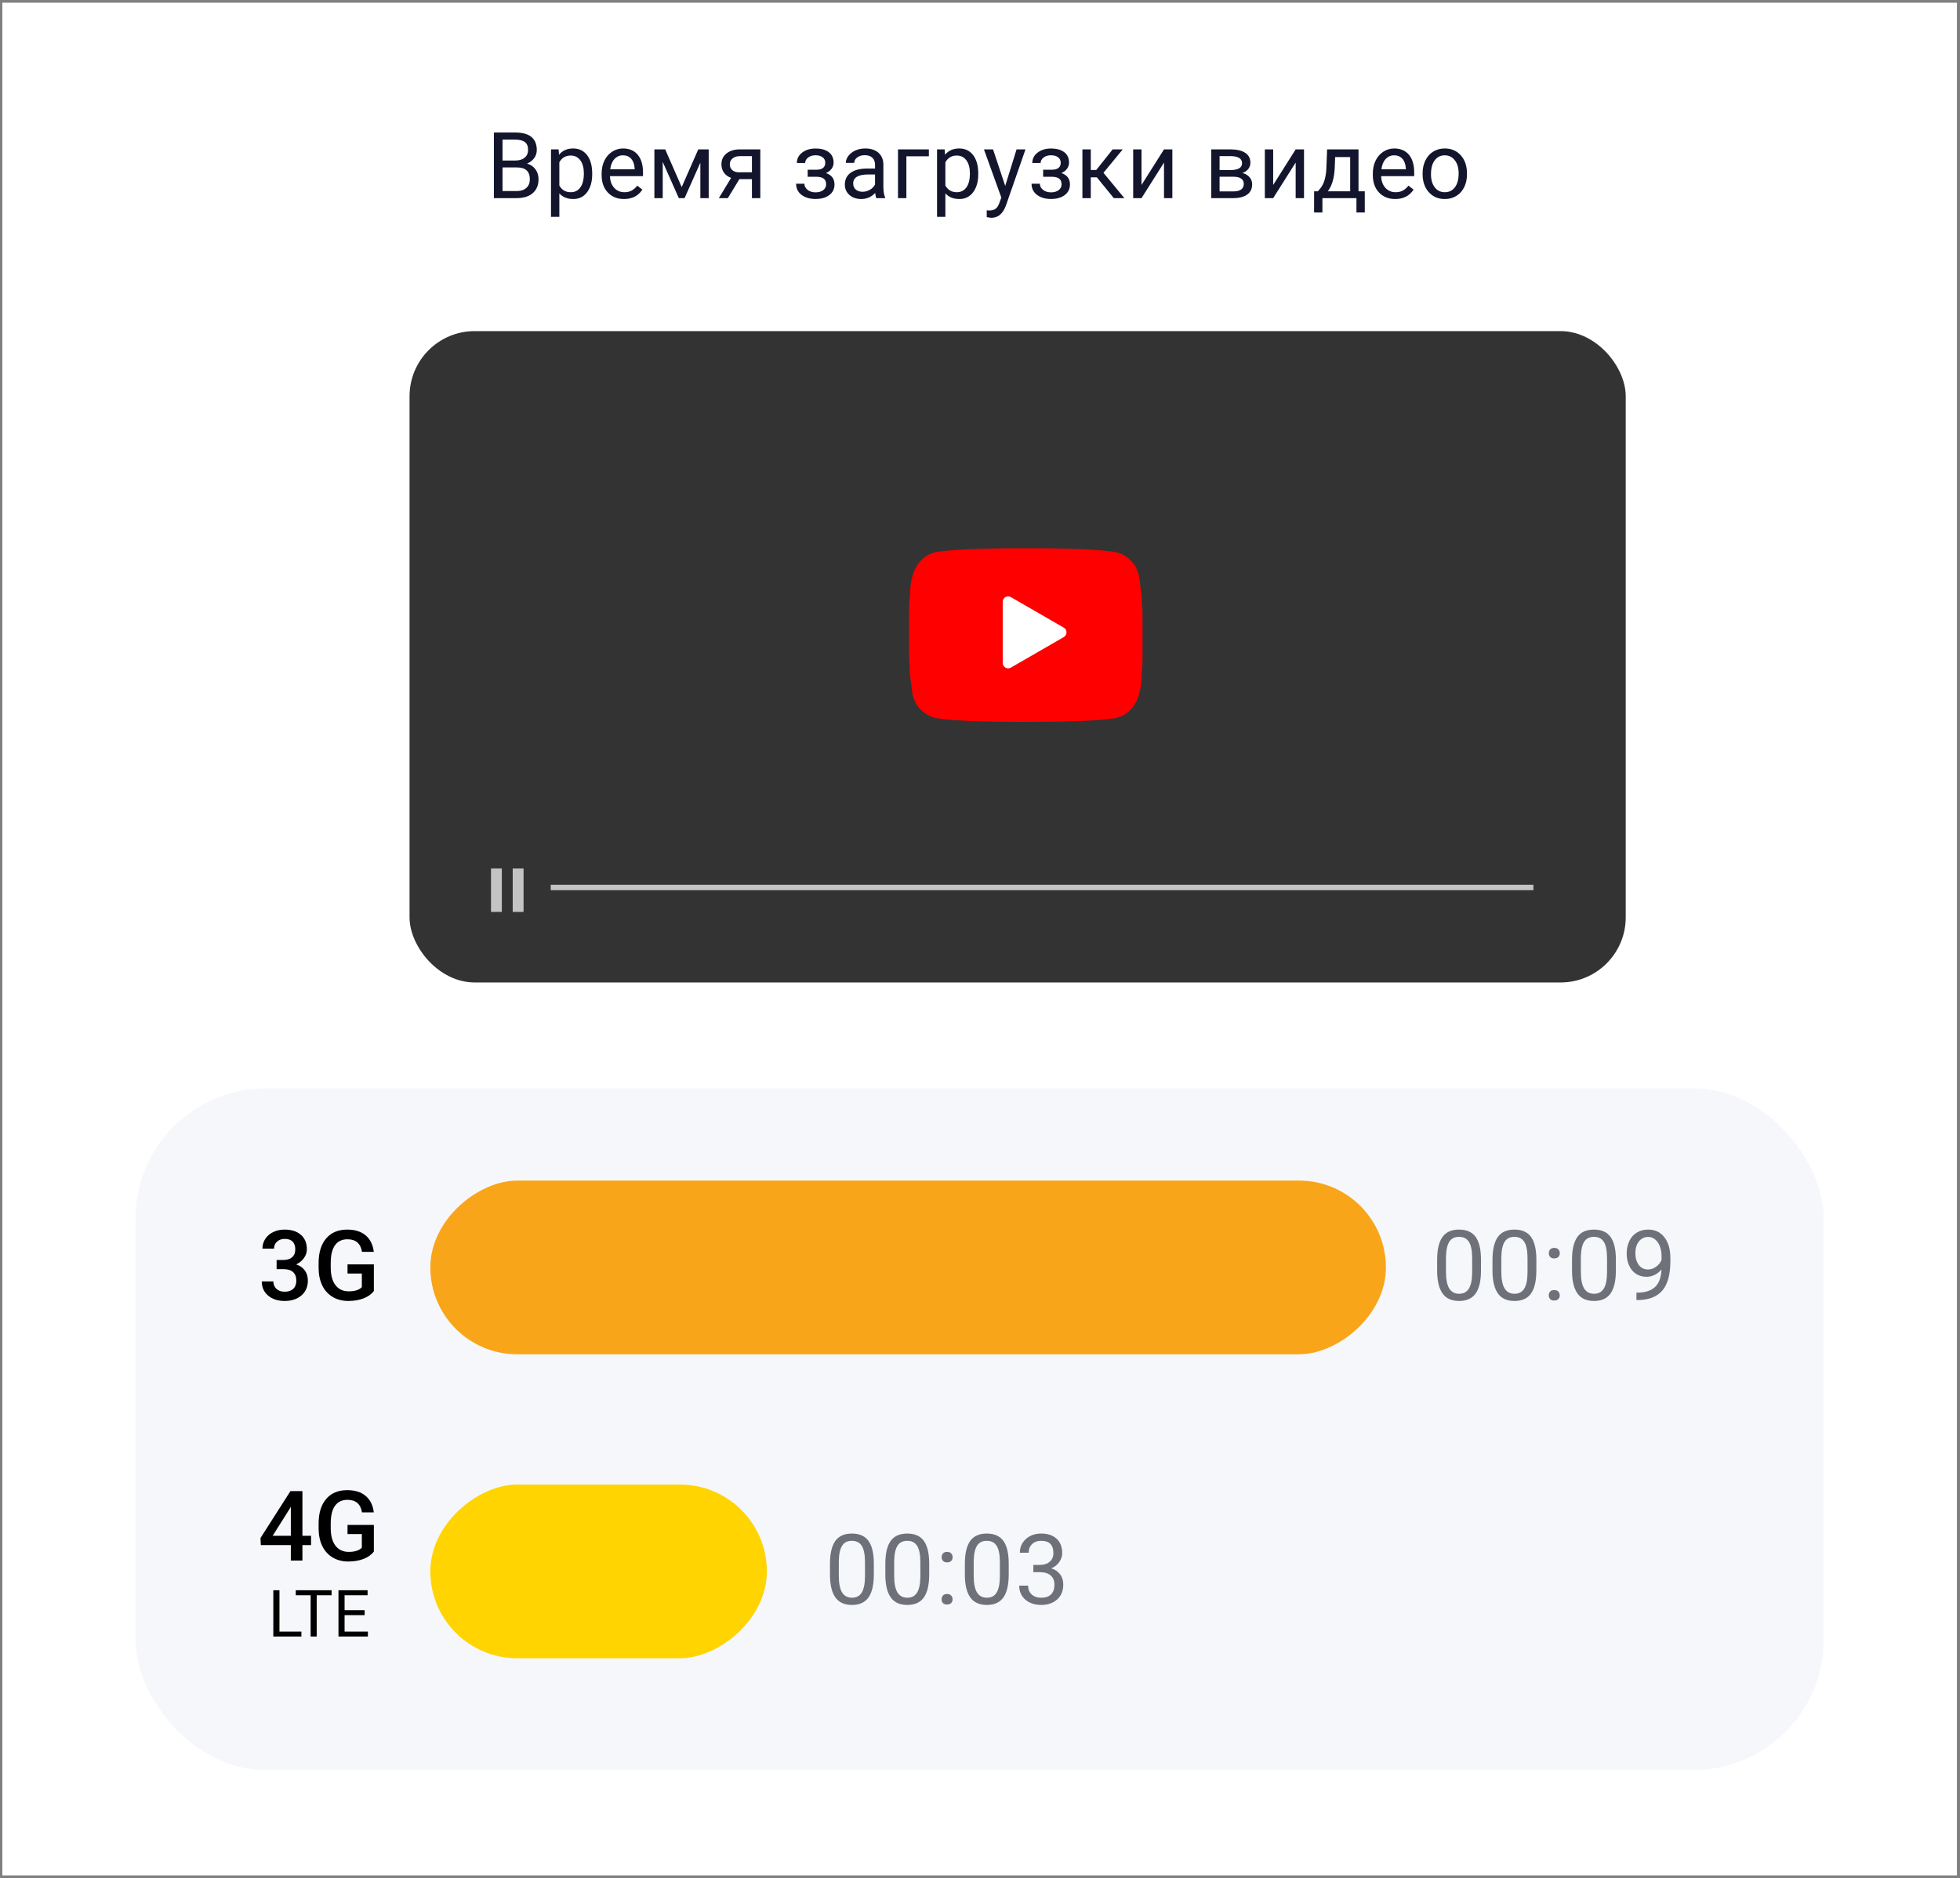 <svg width="361" height="346" viewBox="0 0 361 346" fill="none" xmlns="http://www.w3.org/2000/svg">
<rect x="0" y="0" width="361" height="346" fill="#808080" stroke="none"/>
<g clip-path="url(#clip0)">
<rect x="0.432" y="0.5" width="360" height="345" fill="white"/>
<rect x="75.432" y="61" width="224" height="120" rx="12" fill="#333333"/>
<rect x="90.432" y="160" width="2" height="8" fill="#C4C4C4"/>
<rect x="94.432" y="160" width="2" height="8" fill="#C4C4C4"/>
<rect x="101.432" y="163" width="181" height="1" fill="#C4C4C4"/>
<path d="M210.432 113.283C210.432 112.313 210.275 111.182 210.275 109.889C210.118 108.596 209.961 107.303 209.804 106.172C209.49 104.879 209.019 103.909 208.078 103.101C207.293 102.293 206.194 101.808 205.096 101.646C201.486 101.162 196.151 101 188.932 101C181.713 101 176.22 101.162 172.767 101.646C171.669 101.808 170.57 102.293 169.786 103.101C169.001 103.909 168.373 104.879 168.059 106.172C167.745 107.303 167.589 108.434 167.589 109.889C167.432 111.182 167.432 112.313 167.432 113.283C167.432 114.253 167.432 115.384 167.432 117C167.432 118.616 167.432 119.909 167.432 120.717C167.432 121.687 167.589 122.818 167.589 124.111C167.746 125.404 167.902 126.697 168.059 127.828C168.373 129.121 168.844 130.091 169.786 130.899C170.57 131.707 171.669 132.192 172.767 132.354C176.377 132.838 181.713 133 188.932 133C196.151 133 201.643 132.838 205.096 132.354C206.194 132.192 207.293 131.707 208.078 130.899C208.862 130.091 209.49 129.121 209.804 127.828C210.118 126.697 210.275 125.566 210.275 124.111C210.432 122.818 210.432 121.687 210.432 120.717C210.432 119.747 210.432 118.616 210.432 117C210.432 115.384 210.432 114.091 210.432 113.283Z" fill="#FF0000"/>
<path d="M195.932 115.634C196.598 116.019 196.598 116.981 195.932 117.366L186.182 122.995C185.515 123.38 184.682 122.899 184.682 122.129L184.682 110.871C184.682 110.101 185.515 109.62 186.182 110.005L195.932 115.634Z" fill="white"/>
<path d="M90.965 36.5V24.414H94.916C96.227 24.414 97.212 24.685 97.871 25.227C98.535 25.77 98.867 26.572 98.867 27.635C98.867 28.199 98.707 28.7 98.385 29.137C98.064 29.569 97.627 29.904 97.074 30.142C97.727 30.324 98.242 30.673 98.618 31.188C99 31.697 99.191 32.305 99.191 33.014C99.191 34.098 98.839 34.95 98.136 35.57C97.434 36.19 96.44 36.5 95.156 36.5H90.965ZM92.558 30.847V35.197H95.19C95.931 35.197 96.515 35.006 96.941 34.624C97.373 34.237 97.589 33.705 97.589 33.03C97.589 31.575 96.797 30.847 95.215 30.847H92.558ZM92.558 29.569H94.966C95.663 29.569 96.219 29.395 96.634 29.046C97.055 28.697 97.265 28.224 97.265 27.627C97.265 26.962 97.071 26.481 96.684 26.182C96.296 25.878 95.707 25.726 94.916 25.726H92.558V29.569ZM109.073 32.109C109.073 33.476 108.76 34.577 108.135 35.413C107.509 36.248 106.663 36.666 105.595 36.666C104.504 36.666 103.647 36.32 103.021 35.628V39.953H101.486V27.519H102.888L102.963 28.515C103.589 27.74 104.457 27.352 105.57 27.352C106.649 27.352 107.501 27.759 108.126 28.573C108.757 29.386 109.073 30.518 109.073 31.968V32.109ZM107.537 31.935C107.537 30.922 107.321 30.122 106.889 29.536C106.458 28.949 105.866 28.656 105.113 28.656C104.183 28.656 103.486 29.068 103.021 29.893V34.184C103.481 35.003 104.183 35.413 105.13 35.413C105.866 35.413 106.45 35.122 106.881 34.541C107.318 33.954 107.537 33.086 107.537 31.935ZM114.929 36.666C113.711 36.666 112.721 36.268 111.957 35.471C111.193 34.668 110.811 33.597 110.811 32.258V31.976C110.811 31.085 110.98 30.291 111.318 29.594C111.661 28.891 112.137 28.343 112.746 27.95C113.36 27.552 114.024 27.352 114.738 27.352C115.905 27.352 116.813 27.737 117.46 28.506C118.108 29.276 118.432 30.377 118.432 31.81V32.449H112.347C112.369 33.335 112.627 34.051 113.119 34.599C113.617 35.141 114.248 35.413 115.012 35.413C115.554 35.413 116.013 35.302 116.39 35.081C116.766 34.859 117.095 34.566 117.377 34.201L118.315 34.931C117.563 36.088 116.434 36.666 114.929 36.666ZM114.738 28.614C114.118 28.614 113.598 28.841 113.177 29.295C112.757 29.743 112.496 30.374 112.397 31.188H116.896V31.071C116.852 30.291 116.641 29.688 116.265 29.262C115.889 28.83 115.38 28.614 114.738 28.614ZM125.558 34.466L128.612 27.519H130.53V36.5H128.994V29.967L126.089 36.5H125.026L122.063 29.826V36.5H120.527V27.519H122.52L125.558 34.466ZM140.038 27.519V36.5H138.494V33.005H136.178L134.062 36.5H132.401L134.659 32.773C134.084 32.563 133.641 32.239 133.331 31.802C133.027 31.359 132.875 30.844 132.875 30.258C132.875 29.439 133.182 28.78 133.796 28.282C134.41 27.779 135.232 27.524 136.261 27.519H140.038ZM134.419 30.274C134.419 30.712 134.568 31.066 134.867 31.337C135.166 31.602 135.561 31.738 136.054 31.744H138.494V28.764H136.286C135.716 28.764 135.262 28.905 134.925 29.187C134.587 29.464 134.419 29.826 134.419 30.274ZM151.999 29.976C151.999 29.555 151.839 29.223 151.518 28.98C151.197 28.73 150.757 28.606 150.198 28.606C149.656 28.606 149.202 28.747 148.837 29.029C148.477 29.311 148.297 29.644 148.297 30.025H146.77C146.77 29.245 147.096 28.606 147.749 28.108C148.402 27.61 149.218 27.361 150.198 27.361C151.249 27.361 152.068 27.588 152.655 28.041C153.242 28.49 153.535 29.132 153.535 29.967C153.535 30.371 153.413 30.742 153.17 31.08C152.926 31.417 152.58 31.686 152.132 31.885C153.178 32.239 153.701 32.936 153.701 33.977C153.701 34.801 153.383 35.454 152.746 35.935C152.11 36.417 151.26 36.658 150.198 36.658C149.163 36.658 148.308 36.406 147.633 35.902C146.963 35.393 146.629 34.707 146.629 33.844H148.156C148.156 34.281 148.35 34.657 148.737 34.973C149.13 35.283 149.617 35.438 150.198 35.438C150.785 35.438 151.258 35.302 151.617 35.031C151.977 34.76 152.157 34.408 152.157 33.977C152.157 33.473 152.005 33.113 151.7 32.898C151.402 32.676 150.934 32.565 150.298 32.565H148.762V31.27H150.43C151.476 31.243 151.999 30.811 151.999 29.976ZM161.408 36.5C161.319 36.323 161.248 36.008 161.192 35.554C160.478 36.295 159.626 36.666 158.636 36.666C157.75 36.666 157.022 36.417 156.452 35.919C155.888 35.415 155.606 34.779 155.606 34.01C155.606 33.075 155.96 32.35 156.668 31.835C157.382 31.315 158.384 31.055 159.673 31.055H161.167V30.349C161.167 29.812 161.007 29.386 160.686 29.071C160.365 28.75 159.892 28.589 159.266 28.589C158.719 28.589 158.259 28.728 157.888 29.004C157.518 29.281 157.332 29.616 157.332 30.009H155.788C155.788 29.561 155.946 29.129 156.262 28.714C156.582 28.293 157.014 27.961 157.556 27.718C158.104 27.474 158.705 27.352 159.358 27.352C160.393 27.352 161.203 27.613 161.79 28.133C162.376 28.648 162.681 29.359 162.703 30.266V34.4C162.703 35.224 162.808 35.88 163.018 36.367V36.5H161.408ZM158.86 35.33C159.341 35.33 159.798 35.205 160.229 34.956C160.661 34.707 160.974 34.383 161.167 33.985V32.142H159.964C158.082 32.142 157.141 32.693 157.141 33.794C157.141 34.275 157.302 34.652 157.623 34.923C157.944 35.194 158.356 35.33 158.86 35.33ZM171.082 28.789H166.94V36.5H165.396V27.519H171.082V28.789ZM180.176 32.109C180.176 33.476 179.863 34.577 179.238 35.413C178.612 36.248 177.766 36.666 176.698 36.666C175.608 36.666 174.75 36.32 174.124 35.628V39.953H172.589V27.519H173.992L174.066 28.515C174.692 27.74 175.561 27.352 176.673 27.352C177.752 27.352 178.604 27.759 179.229 28.573C179.86 29.386 180.176 30.518 180.176 31.968V32.109ZM178.64 31.935C178.64 30.922 178.424 30.122 177.993 29.536C177.561 28.949 176.969 28.656 176.216 28.656C175.287 28.656 174.589 29.068 174.124 29.893V34.184C174.584 35.003 175.287 35.413 176.233 35.413C176.969 35.413 177.553 35.122 177.984 34.541C178.422 33.954 178.64 33.086 178.64 31.935ZM185.144 34.251L187.235 27.519H188.879L185.268 37.886C184.709 39.38 183.821 40.127 182.604 40.127L182.313 40.102L181.74 39.995V38.749L182.155 38.783C182.675 38.783 183.079 38.678 183.367 38.467C183.661 38.257 183.901 37.872 184.089 37.313L184.43 36.4L181.226 27.519H182.902L185.144 34.251ZM195.366 29.976C195.366 29.555 195.205 29.223 194.884 28.98C194.563 28.73 194.123 28.606 193.565 28.606C193.022 28.606 192.568 28.747 192.203 29.029C191.844 29.311 191.664 29.644 191.664 30.025H190.136C190.136 29.245 190.463 28.606 191.116 28.108C191.769 27.61 192.585 27.361 193.565 27.361C194.616 27.361 195.435 27.588 196.022 28.041C196.608 28.49 196.901 29.132 196.901 29.967C196.901 30.371 196.78 30.742 196.536 31.08C196.293 31.417 195.947 31.686 195.499 31.885C196.545 32.239 197.068 32.936 197.068 33.977C197.068 34.801 196.749 35.454 196.113 35.935C195.477 36.417 194.627 36.658 193.565 36.658C192.53 36.658 191.675 36.406 191 35.902C190.33 35.393 189.995 34.707 189.995 33.844H191.523C191.523 34.281 191.716 34.657 192.104 34.973C192.497 35.283 192.984 35.438 193.565 35.438C194.151 35.438 194.624 35.302 194.984 35.031C195.344 34.76 195.524 34.408 195.524 33.977C195.524 33.473 195.371 33.113 195.067 32.898C194.768 32.676 194.301 32.565 193.664 32.565H192.129V31.27H193.797C194.843 31.243 195.366 30.811 195.366 29.976ZM202.027 32.673H200.906V36.5H199.363V27.519H200.906V31.32H201.911L204.932 27.519H206.792L203.239 31.835L207.091 36.5H205.14L202.027 32.673ZM214.391 27.519H215.927V36.5H214.391V29.951L210.249 36.5H208.713V27.519H210.249V34.076L214.391 27.519ZM223.09 36.5V27.519H226.593C227.788 27.519 228.704 27.729 229.34 28.149C229.982 28.564 230.303 29.176 230.303 29.984C230.303 30.399 230.179 30.775 229.93 31.113C229.681 31.445 229.313 31.699 228.826 31.877C229.368 32.004 229.802 32.253 230.129 32.623C230.461 32.994 230.627 33.437 230.627 33.952C230.627 34.776 230.323 35.407 229.714 35.844C229.111 36.281 228.256 36.5 227.149 36.5H223.09ZM224.625 32.557V35.263H227.165C227.807 35.263 228.286 35.144 228.602 34.906C228.922 34.668 229.083 34.334 229.083 33.902C229.083 33.005 228.424 32.557 227.107 32.557H224.625ZM224.625 31.329H226.609C228.048 31.329 228.768 30.908 228.768 30.067C228.768 29.226 228.087 28.791 226.726 28.764H224.625V31.329ZM238.641 27.519H240.177V36.5H238.641V29.951L234.499 36.5H232.963V27.519H234.499V34.076L238.641 27.519ZM242.737 35.247L243.269 34.591C243.866 33.816 244.207 32.654 244.29 31.105L244.431 27.519H250.216V35.247H251.37V39.14H249.835V36.5H243.567V39.14H242.032L242.04 35.247H242.737ZM244.555 35.247H248.681V28.938H245.917L245.825 31.08C245.731 32.867 245.308 34.256 244.555 35.247ZM256.969 36.666C255.751 36.666 254.761 36.268 253.997 35.471C253.234 34.668 252.852 33.597 252.852 32.258V31.976C252.852 31.085 253.021 30.291 253.358 29.594C253.701 28.891 254.177 28.343 254.786 27.95C255.4 27.552 256.064 27.352 256.778 27.352C257.946 27.352 258.853 27.737 259.501 28.506C260.148 29.276 260.472 30.377 260.472 31.81V32.449H254.387C254.41 33.335 254.667 34.051 255.159 34.599C255.657 35.141 256.288 35.413 257.052 35.413C257.594 35.413 258.054 35.302 258.43 35.081C258.806 34.859 259.135 34.566 259.418 34.201L260.356 34.931C259.603 36.088 258.474 36.666 256.969 36.666ZM256.778 28.614C256.158 28.614 255.638 28.841 255.217 29.295C254.797 29.743 254.537 30.374 254.437 31.188H258.936V31.071C258.892 30.291 258.682 29.688 258.305 29.262C257.929 28.83 257.42 28.614 256.778 28.614ZM262.02 31.926C262.02 31.046 262.191 30.255 262.534 29.552C262.883 28.849 263.365 28.307 263.979 27.925C264.599 27.544 265.304 27.352 266.095 27.352C267.318 27.352 268.306 27.776 269.059 28.623C269.817 29.469 270.196 30.595 270.196 32.001V32.109C270.196 32.983 270.027 33.769 269.69 34.466C269.358 35.158 268.879 35.698 268.254 36.085C267.634 36.472 266.92 36.666 266.112 36.666C264.895 36.666 263.907 36.243 263.149 35.396C262.396 34.549 262.02 33.429 262.02 32.034V31.926ZM263.564 32.109C263.564 33.105 263.793 33.905 264.253 34.508C264.718 35.111 265.337 35.413 266.112 35.413C266.892 35.413 267.512 35.108 267.971 34.499C268.431 33.885 268.66 33.028 268.66 31.926C268.66 30.941 268.425 30.144 267.955 29.536C267.49 28.921 266.87 28.614 266.095 28.614C265.337 28.614 264.726 28.916 264.261 29.519C263.796 30.122 263.564 30.985 263.564 32.109Z" fill="#13152D"/>
<rect x="335.892" y="326.095" width="310.92" height="125.595" rx="24" transform="rotate(-180 335.892 326.095)" fill="#F6F7FA"/>
<rect x="141.241" y="273.5" width="32" height="61.98" rx="16" transform="rotate(90 141.241 273.5)" fill="#FFD400"/>
<path d="M55.702 282.938H57.293V284.652H55.702V287.5H53.566V284.652H48.038L47.977 283.352L53.496 274.703H55.702V282.938ZM50.218 282.938H53.566V277.595L53.408 277.876L50.218 282.938ZM68.859 285.839C68.397 286.442 67.755 286.899 66.935 287.21C66.114 287.521 65.183 287.676 64.14 287.676C63.067 287.676 62.118 287.433 61.292 286.946C60.466 286.46 59.827 285.766 59.376 284.863C58.931 283.955 58.699 282.897 58.682 281.69V280.688C58.682 278.755 59.145 277.246 60.07 276.162C60.996 275.072 62.288 274.527 63.946 274.527C65.37 274.527 66.501 274.879 67.339 275.582C68.177 276.285 68.681 277.299 68.851 278.623H66.671C66.425 277.082 65.531 276.312 63.99 276.312C62.994 276.312 62.235 276.672 61.714 277.393C61.198 278.107 60.932 279.159 60.914 280.548V281.532C60.914 282.915 61.204 283.99 61.784 284.758C62.37 285.52 63.182 285.9 64.219 285.9C65.356 285.9 66.164 285.643 66.644 285.127V282.622H64.008V280.935H68.859V285.839ZM51.472 300.58H55.515V301.5H50.341V292.969H51.472V300.58ZM61.075 293.895H58.333V301.5H57.214V293.895H54.477V292.969H61.075V293.895ZM67.163 297.557H63.466V300.58H67.761V301.5H62.341V292.969H67.702V293.895H63.466V296.637H67.163V297.557Z" fill="black"/>
<path d="M160.945 290.042C160.945 291.946 160.62 293.361 159.969 294.287C159.319 295.213 158.302 295.676 156.92 295.676C155.554 295.676 154.544 295.225 153.887 294.322C153.231 293.414 152.891 292.061 152.868 290.262V288.091C152.868 286.21 153.193 284.812 153.843 283.898C154.494 282.984 155.513 282.527 156.902 282.527C158.279 282.527 159.293 282.97 159.943 283.854C160.593 284.733 160.927 286.093 160.945 287.933V290.042ZM159.319 287.818C159.319 286.441 159.126 285.439 158.739 284.812C158.352 284.18 157.74 283.863 156.902 283.863C156.07 283.863 155.464 284.177 155.083 284.804C154.702 285.431 154.506 286.395 154.494 287.695V290.297C154.494 291.68 154.693 292.702 155.091 293.364C155.496 294.021 156.105 294.349 156.92 294.349C157.722 294.349 158.317 294.038 158.704 293.417C159.096 292.796 159.301 291.817 159.319 290.481V287.818ZM171.142 290.042C171.142 291.946 170.817 293.361 170.167 294.287C169.516 295.213 168.5 295.676 167.117 295.676C165.752 295.676 164.741 295.225 164.085 294.322C163.429 293.414 163.089 292.061 163.065 290.262V288.091C163.065 286.21 163.39 284.812 164.041 283.898C164.691 282.984 165.711 282.527 167.099 282.527C168.476 282.527 169.49 282.97 170.14 283.854C170.791 284.733 171.125 286.093 171.142 287.933V290.042ZM169.516 287.818C169.516 286.441 169.323 285.439 168.936 284.812C168.55 284.18 167.937 283.863 167.099 283.863C166.267 283.863 165.661 284.177 165.28 284.804C164.899 285.431 164.703 286.395 164.691 287.695V290.297C164.691 291.68 164.89 292.702 165.289 293.364C165.693 294.021 166.303 294.349 167.117 294.349C167.92 294.349 168.514 294.038 168.901 293.417C169.294 292.796 169.499 291.817 169.516 290.481V287.818ZM173.43 294.647C173.43 294.366 173.512 294.132 173.676 293.944C173.846 293.757 174.098 293.663 174.432 293.663C174.766 293.663 175.018 293.757 175.188 293.944C175.363 294.132 175.451 294.366 175.451 294.647C175.451 294.917 175.363 295.143 175.188 295.324C175.018 295.506 174.766 295.597 174.432 295.597C174.098 295.597 173.846 295.506 173.676 295.324C173.512 295.143 173.43 294.917 173.43 294.647ZM173.438 286.887C173.438 286.605 173.521 286.371 173.685 286.184C173.854 285.996 174.106 285.902 174.44 285.902C174.774 285.902 175.026 285.996 175.196 286.184C175.372 286.371 175.46 286.605 175.46 286.887C175.46 287.156 175.372 287.382 175.196 287.563C175.026 287.745 174.774 287.836 174.44 287.836C174.106 287.836 173.854 287.745 173.685 287.563C173.521 287.382 173.438 287.156 173.438 286.887ZM185.789 290.042C185.789 291.946 185.464 293.361 184.814 294.287C184.163 295.213 183.147 295.676 181.764 295.676C180.399 295.676 179.388 295.225 178.732 294.322C178.075 293.414 177.736 292.061 177.712 290.262V288.091C177.712 286.21 178.037 284.812 178.688 283.898C179.338 282.984 180.358 282.527 181.746 282.527C183.123 282.527 184.137 282.97 184.787 283.854C185.438 284.733 185.772 286.093 185.789 287.933V290.042ZM184.163 287.818C184.163 286.441 183.97 285.439 183.583 284.812C183.196 284.18 182.584 283.863 181.746 283.863C180.914 283.863 180.308 284.177 179.927 284.804C179.546 285.431 179.35 286.395 179.338 287.695V290.297C179.338 291.68 179.537 292.702 179.936 293.364C180.34 294.021 180.949 294.349 181.764 294.349C182.567 294.349 183.161 294.038 183.548 293.417C183.941 292.796 184.146 291.817 184.163 290.481V287.818ZM190.326 288.311H191.548C192.316 288.299 192.919 288.097 193.359 287.704C193.798 287.312 194.018 286.781 194.018 286.113C194.018 284.613 193.271 283.863 191.777 283.863C191.074 283.863 190.511 284.065 190.089 284.47C189.673 284.868 189.465 285.398 189.465 286.061H187.839C187.839 285.047 188.208 284.206 188.947 283.538C189.691 282.864 190.634 282.527 191.777 282.527C192.984 282.527 193.93 282.847 194.616 283.485C195.301 284.124 195.644 285.012 195.644 286.148C195.644 286.705 195.462 287.244 195.099 287.766C194.742 288.287 194.252 288.677 193.631 288.935C194.334 289.157 194.876 289.526 195.257 290.042C195.644 290.558 195.837 291.188 195.837 291.932C195.837 293.08 195.462 293.991 194.712 294.665C193.962 295.339 192.987 295.676 191.785 295.676C190.584 295.676 189.606 295.351 188.85 294.7C188.1 294.05 187.725 293.191 187.725 292.125H189.36C189.36 292.799 189.579 293.338 190.019 293.742C190.458 294.146 191.047 294.349 191.785 294.349C192.571 294.349 193.171 294.144 193.587 293.733C194.003 293.323 194.211 292.734 194.211 291.967C194.211 291.223 193.983 290.651 193.526 290.253C193.069 289.854 192.409 289.649 191.548 289.638H190.326V288.311Z" fill="#6E707A"/>
<rect x="255.261" y="217.5" width="32" height="176" rx="16" transform="rotate(90 255.261 217.5)" fill="#F9A51A"/>
<path d="M50.947 232.126H52.248C52.904 232.12 53.423 231.95 53.804 231.616C54.19 231.282 54.384 230.799 54.384 230.166C54.384 229.557 54.223 229.085 53.9 228.751C53.584 228.411 53.098 228.241 52.441 228.241C51.867 228.241 51.395 228.408 51.026 228.742C50.657 229.07 50.473 229.501 50.473 230.034H48.337C48.337 229.378 48.51 228.78 48.855 228.241C49.207 227.702 49.693 227.283 50.315 226.984C50.941 226.68 51.642 226.527 52.415 226.527C53.692 226.527 54.694 226.85 55.421 227.494C56.153 228.133 56.52 229.023 56.52 230.166C56.52 230.74 56.335 231.282 55.966 231.792C55.602 232.296 55.131 232.677 54.551 232.935C55.254 233.175 55.787 233.553 56.15 234.068C56.52 234.584 56.704 235.199 56.704 235.914C56.704 237.062 56.309 237.977 55.518 238.656C54.732 239.336 53.698 239.676 52.415 239.676C51.185 239.676 50.177 239.348 49.392 238.691C48.606 238.035 48.214 237.162 48.214 236.072H50.35C50.35 236.635 50.537 237.092 50.912 237.443C51.293 237.795 51.803 237.971 52.441 237.971C53.103 237.971 53.625 237.795 54.006 237.443C54.387 237.092 54.577 236.582 54.577 235.914C54.577 235.24 54.378 234.722 53.98 234.358C53.581 233.995 52.989 233.813 52.204 233.813H50.947V232.126ZM68.859 237.839C68.397 238.442 67.755 238.899 66.935 239.21C66.114 239.521 65.183 239.676 64.14 239.676C63.067 239.676 62.118 239.433 61.292 238.946C60.466 238.46 59.827 237.766 59.376 236.863C58.931 235.955 58.699 234.897 58.682 233.69V232.688C58.682 230.755 59.145 229.246 60.07 228.162C60.996 227.072 62.288 226.527 63.946 226.527C65.37 226.527 66.501 226.879 67.339 227.582C68.177 228.285 68.681 229.299 68.851 230.623H66.671C66.425 229.082 65.531 228.312 63.99 228.312C62.994 228.312 62.235 228.672 61.714 229.393C61.198 230.107 60.932 231.159 60.914 232.548V233.532C60.914 234.915 61.204 235.99 61.784 236.758C62.37 237.52 63.182 237.9 64.219 237.9C65.356 237.9 66.164 237.643 66.644 237.127V234.622H64.008V232.935H68.859V237.839Z" fill="black"/>
<path d="M272.774 234.042C272.774 235.946 272.449 237.361 271.799 238.287C271.148 239.213 270.132 239.676 268.749 239.676C267.383 239.676 266.373 239.225 265.716 238.322C265.06 237.414 264.72 236.061 264.697 234.262V232.091C264.697 230.21 265.022 228.812 265.673 227.898C266.323 226.984 267.342 226.527 268.731 226.527C270.108 226.527 271.122 226.97 271.772 227.854C272.423 228.733 272.757 230.093 272.774 231.933V234.042ZM271.148 231.818C271.148 230.441 270.955 229.439 270.568 228.812C270.181 228.18 269.569 227.863 268.731 227.863C267.899 227.863 267.293 228.177 266.912 228.804C266.531 229.431 266.335 230.395 266.323 231.695V234.297C266.323 235.68 266.522 236.702 266.921 237.364C267.325 238.021 267.934 238.349 268.749 238.349C269.551 238.349 270.146 238.038 270.533 237.417C270.925 236.796 271.131 235.817 271.148 234.481V231.818ZM282.972 234.042C282.972 235.946 282.646 237.361 281.996 238.287C281.346 239.213 280.329 239.676 278.946 239.676C277.581 239.676 276.57 239.225 275.914 238.322C275.258 237.414 274.918 236.061 274.894 234.262V232.091C274.894 230.21 275.22 228.812 275.87 227.898C276.52 226.984 277.54 226.527 278.929 226.527C280.306 226.527 281.319 226.97 281.97 227.854C282.62 228.733 282.954 230.093 282.972 231.933V234.042ZM281.346 231.818C281.346 230.441 281.152 229.439 280.765 228.812C280.379 228.18 279.766 227.863 278.929 227.863C278.097 227.863 277.49 228.177 277.109 228.804C276.728 229.431 276.532 230.395 276.52 231.695V234.297C276.52 235.68 276.72 236.702 277.118 237.364C277.522 238.021 278.132 238.349 278.946 238.349C279.749 238.349 280.344 238.038 280.73 237.417C281.123 236.796 281.328 235.817 281.346 234.481V231.818ZM285.259 238.647C285.259 238.366 285.341 238.132 285.505 237.944C285.675 237.757 285.927 237.663 286.261 237.663C286.595 237.663 286.847 237.757 287.017 237.944C287.192 238.132 287.28 238.366 287.28 238.647C287.28 238.917 287.192 239.143 287.017 239.324C286.847 239.506 286.595 239.597 286.261 239.597C285.927 239.597 285.675 239.506 285.505 239.324C285.341 239.143 285.259 238.917 285.259 238.647ZM285.268 230.887C285.268 230.605 285.35 230.371 285.514 230.184C285.684 229.996 285.936 229.902 286.27 229.902C286.604 229.902 286.855 229.996 287.025 230.184C287.201 230.371 287.289 230.605 287.289 230.887C287.289 231.156 287.201 231.382 287.025 231.563C286.855 231.745 286.604 231.836 286.27 231.836C285.936 231.836 285.684 231.745 285.514 231.563C285.35 231.382 285.268 231.156 285.268 230.887ZM297.618 234.042C297.618 235.946 297.293 237.361 296.643 238.287C295.992 239.213 294.976 239.676 293.593 239.676C292.228 239.676 291.217 239.225 290.561 238.322C289.904 237.414 289.565 236.061 289.541 234.262V232.091C289.541 230.21 289.866 228.812 290.517 227.898C291.167 226.984 292.187 226.527 293.575 226.527C294.952 226.527 295.966 226.97 296.616 227.854C297.267 228.733 297.601 230.093 297.618 231.933V234.042ZM295.992 231.818C295.992 230.441 295.799 229.439 295.412 228.812C295.026 228.18 294.413 227.863 293.575 227.863C292.743 227.863 292.137 228.177 291.756 228.804C291.375 229.431 291.179 230.395 291.167 231.695V234.297C291.167 235.68 291.366 236.702 291.765 237.364C292.169 238.021 292.778 238.349 293.593 238.349C294.396 238.349 294.99 238.038 295.377 237.417C295.77 236.796 295.975 235.817 295.992 234.481V231.818ZM306.023 233.875C305.683 234.279 305.276 234.604 304.801 234.851C304.332 235.097 303.817 235.22 303.254 235.22C302.516 235.22 301.871 235.038 301.321 234.675C300.776 234.312 300.354 233.802 300.055 233.146C299.756 232.483 299.607 231.754 299.607 230.957C299.607 230.102 299.768 229.331 300.09 228.646C300.418 227.96 300.881 227.436 301.479 227.072C302.076 226.709 302.774 226.527 303.571 226.527C304.836 226.527 305.832 227.002 306.559 227.951C307.291 228.895 307.658 230.184 307.658 231.818V232.293C307.658 234.783 307.165 236.603 306.181 237.751C305.197 238.894 303.711 239.479 301.725 239.509H301.409V238.138H301.751C303.093 238.114 304.124 237.766 304.845 237.092C305.566 236.412 305.958 235.34 306.023 233.875ZM303.518 233.875C304.063 233.875 304.564 233.708 305.021 233.374C305.484 233.04 305.821 232.627 306.032 232.135V231.484C306.032 230.418 305.8 229.551 305.337 228.883C304.874 228.215 304.288 227.881 303.579 227.881C302.865 227.881 302.29 228.156 301.857 228.707C301.423 229.252 301.206 229.973 301.206 230.869C301.206 231.742 301.414 232.463 301.83 233.031C302.252 233.594 302.815 233.875 303.518 233.875Z" fill="#6E707A"/>
</g>
<defs>
<clipPath id="clip0">
<rect width="360" height="345" fill="white" transform="translate(0.432 0.5)"/>
</clipPath>
</defs>
</svg>
